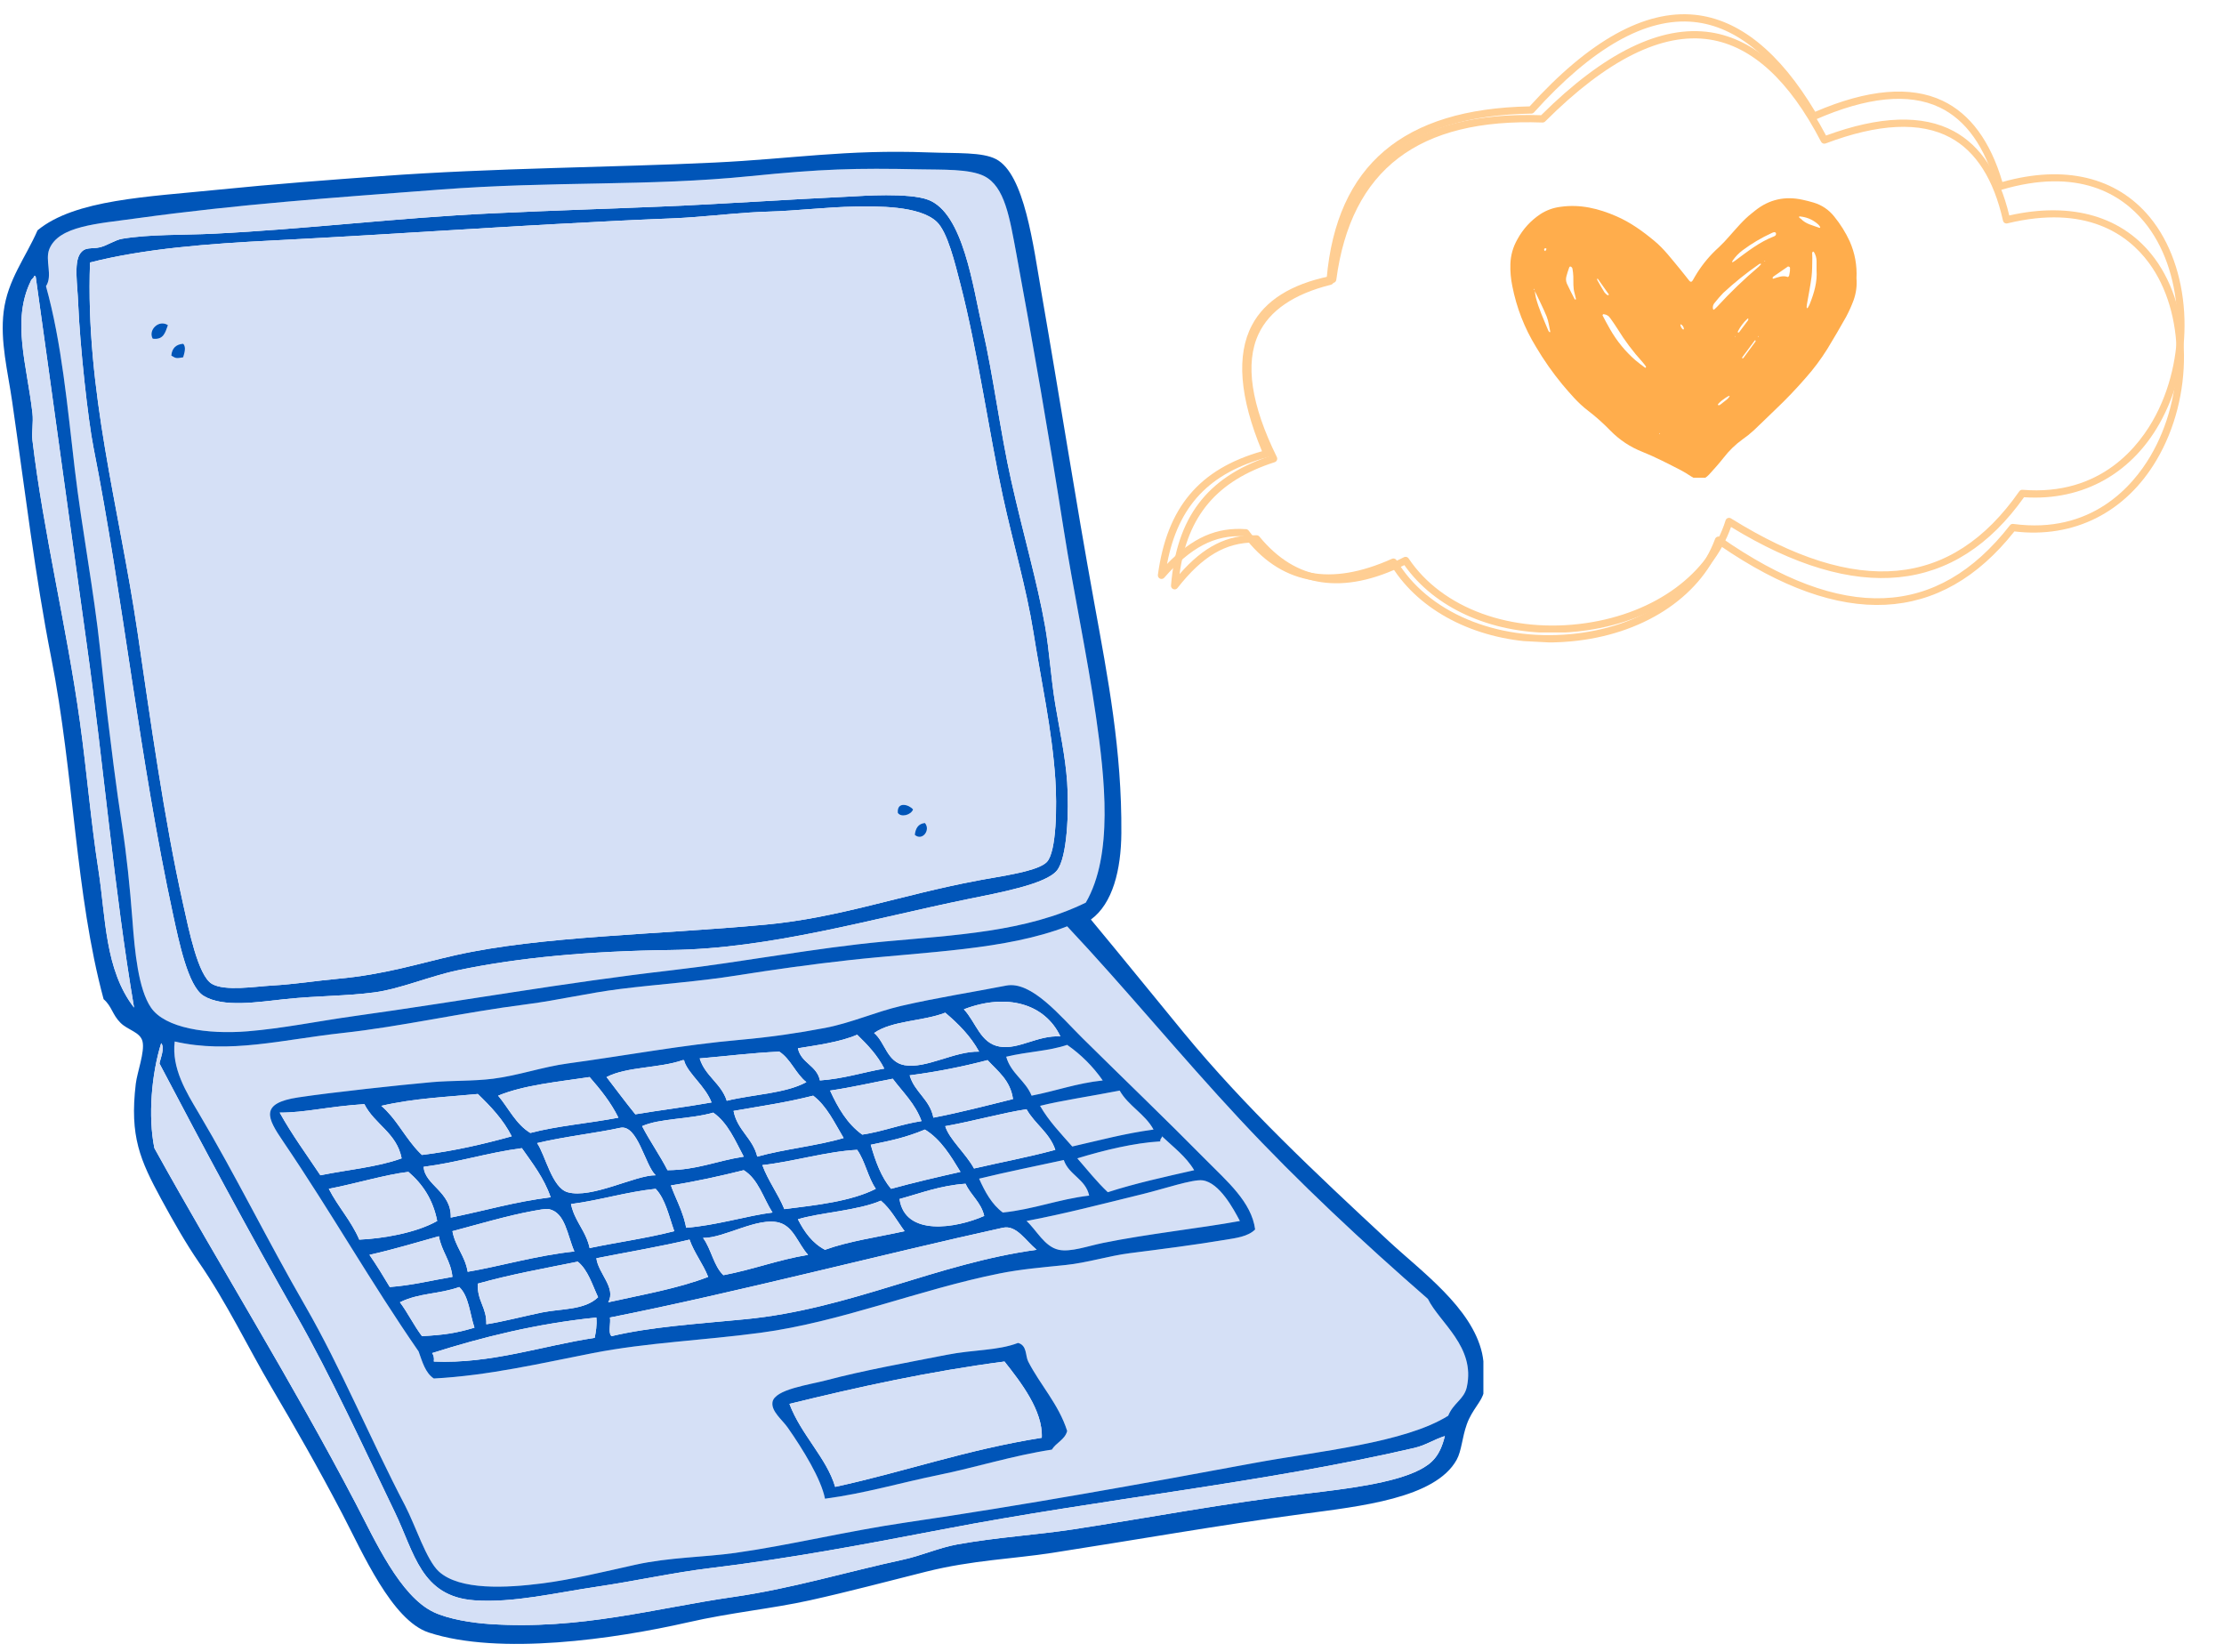 <svg xmlns="http://www.w3.org/2000/svg" xmlns:xlink="http://www.w3.org/1999/xlink" width="338" zoomAndPan="magnify" viewBox="0 0 253.5 188.25" height="251" preserveAspectRatio="xMidYMid meet" version="1.2"><defs><clipPath id="dbd9c213b2"><path d="M 0.309 17.301 L 169.082 17.301 L 169.082 187.379 L 0.309 187.379 Z M 0.309 17.301 "/></clipPath><clipPath id="b5c135312d"><path d="M 133.457 1.121 L 250 1.121 L 250 72.09 L 133.457 72.09 Z M 133.457 1.121 "/></clipPath><clipPath id="47245d7fc7"><path d="M 131 3 L 249 3 L 249 74 L 131 74 Z M 131 3 "/></clipPath><clipPath id="5c017e0a2f"><path d="M 135.402 0 L 252.523 6.148 L 248.805 77.016 L 131.684 70.871 Z M 135.402 0 "/></clipPath><clipPath id="845caff8ae"><path d="M 135.402 0 L 252.523 6.148 L 248.805 77.016 L 131.684 70.871 Z M 135.402 0 "/></clipPath><clipPath id="8db1d12aa8"><path d="M 172.105 22.332 L 211.695 22.332 L 211.695 54.453 L 172.105 54.453 Z M 172.105 22.332 "/></clipPath></defs><g id="58c43df25f"><path style=" stroke:none;fill-rule:nonzero;fill:#d5e0f6;fill-opacity:1;" d="M 89.789 162.723 C 91.508 165.176 93.605 168.586 94.035 170.828 C 98.59 170.223 102.625 169.012 106.969 168.125 C 111.223 167.258 115.445 165.91 119.902 165.23 C 120.379 164.422 121.371 164.125 121.641 163.109 C 120.684 160.074 118.562 157.852 117.199 155.191 C 116.855 154.52 117.09 153.355 116.043 153.07 C 113.711 153.965 110.988 153.82 107.934 154.422 C 103.48 155.297 98.363 156.215 94.23 157.316 C 92.258 157.844 88.281 158.348 88.055 159.824 C 87.891 160.875 89.168 161.828 89.789 162.723 Z M 162.754 148.051 C 164.09 150.77 168.199 153.508 167.195 158.09 C 166.879 159.52 165.668 159.891 165.07 161.371 C 160.07 164.492 150.27 165.398 142.875 166.773 C 130.258 169.121 116.617 171.586 103.305 173.531 C 96.543 174.52 89.93 176.148 83.805 177.004 C 80.25 177.504 76.301 177.496 72.418 178.355 C 68.797 179.16 65.176 180.047 61.801 180.48 C 57.715 181.004 52.406 181.293 50.027 179.129 C 48.594 177.828 47.344 173.855 46.164 171.602 C 42.215 164.043 38.844 155.871 34.777 148.824 C 30.445 141.32 26.93 134.094 22.617 126.82 C 21.25 124.516 19.539 121.773 19.914 118.711 C 26.133 120.16 32.273 118.48 39.023 117.746 C 45.773 117.012 52.488 115.438 60.066 114.465 C 63.57 114.016 67.082 113.18 70.68 112.727 C 75.117 112.172 79.48 111.902 84 111.184 C 88.16 110.52 92.508 109.914 96.738 109.445 C 105.543 108.473 114.652 108.297 121.641 105.586 C 128.23 112.594 134.551 120.324 141.328 127.59 C 148.082 134.832 155.367 141.613 162.754 148.051 Z M 143.066 140.137 C 142.66 137.02 139.871 134.652 137.469 132.223 C 132.805 127.5 128.262 123.152 123.375 118.324 C 120.914 115.891 117.59 111.773 114.691 112.34 C 111.012 113.062 106.805 113.711 102.723 114.656 C 99.781 115.34 97.059 116.59 94.035 117.168 C 90.922 117.762 87.777 118.219 84.387 118.52 C 77.875 119.09 71.297 120.324 64.699 121.219 C 61.848 121.605 59.023 122.605 56.203 122.957 C 53.883 123.246 51.527 123.145 49.254 123.344 C 45.715 123.656 37.727 124.523 34.004 125.082 C 29.562 125.75 30.453 127.43 32.27 130.098 C 37.793 138.238 42.277 146.188 47.711 154.035 C 48.137 155.215 48.477 156.488 49.449 157.125 C 55.727 156.789 61.613 155.395 67.594 154.227 C 73.77 153.023 80.113 152.793 86.703 151.91 C 95.84 150.688 104.766 146.992 113.918 145.156 C 116.434 144.652 118.879 144.457 121.449 144.191 C 123.934 143.934 126.383 143.145 128.781 142.84 C 132.465 142.371 136.199 141.898 139.785 141.297 C 140.809 141.121 142.258 140.961 143.066 140.137 "/><path style=" stroke:none;fill-rule:nonzero;fill:#d5e0f6;fill-opacity:1;" d="M 141.328 139.172 C 136.867 139.992 130.797 140.637 125.695 141.68 C 123.965 142.035 122.027 142.746 120.676 142.453 C 119.047 142.102 118.137 140.188 117.008 139.172 C 121.379 138.344 125.574 137.25 130.324 136.082 C 132.672 135.508 135.957 134.387 137.082 134.539 C 139.004 134.801 140.609 137.812 141.328 139.172 "/><path style=" stroke:none;fill-rule:nonzero;fill:#d5e0f6;fill-opacity:1;" d="M 132.449 129.52 C 133.73 130.746 135.18 131.809 136.117 133.383 C 132.762 134.145 129.383 134.883 126.273 135.891 C 125.012 134.707 123.938 133.336 122.797 132.031 C 125.926 131.078 129.297 130.27 132.258 130.098 C 132.203 129.789 132.438 129.77 132.449 129.52 "/><path style=" stroke:none;fill-rule:nonzero;fill:#d5e0f6;fill-opacity:1;" d="M 127.625 124.309 C 128.629 126.07 130.508 126.957 131.484 128.75 C 128.195 129.191 125.266 129.992 122.219 130.68 C 120.926 129.207 119.559 127.805 118.551 126.047 C 120.992 125.438 124.289 124.961 127.625 124.309 "/><path style=" stroke:none;fill-rule:nonzero;fill:#d5e0f6;fill-opacity:1;" d="M 121.641 119.098 C 123.234 120.207 124.582 121.559 125.695 123.152 C 122.727 123.465 120.336 124.355 117.586 124.887 C 116.879 123.152 115.227 122.359 114.691 120.449 C 117.234 119.84 119.504 119.82 121.641 119.098 "/><path style=" stroke:none;fill-rule:nonzero;fill:#d5e0f6;fill-opacity:1;" d="M 121.254 132.223 C 121.844 133.949 123.734 134.375 124.148 136.277 C 120.641 136.691 117.863 137.84 114.305 138.207 C 113.047 137.277 112.277 135.859 111.602 134.348 C 114.758 133.574 118.035 132.926 121.254 132.223 "/><path style=" stroke:none;fill-rule:nonzero;fill:#0055b8;fill-opacity:1;" d="M 20.879 103.074 C 21.504 105.859 22.562 111.223 24.16 112.148 C 25.652 113.012 29.125 112.441 30.918 112.34 C 33.602 112.191 36.262 111.762 38.445 111.57 C 43.883 111.082 47.824 109.793 51.957 108.867 C 61.711 106.684 74.875 106.547 87.281 105.391 C 95.68 104.609 102.59 102.035 111.41 100.375 C 111.578 100.34 111.754 100.309 111.934 100.277 C 112.07 100.254 112.207 100.23 112.348 100.203 C 112.438 100.188 112.531 100.172 112.629 100.156 C 112.816 100.121 113.008 100.09 113.203 100.055 C 114.25 99.871 115.355 99.676 116.344 99.445 C 116.41 99.43 116.48 99.414 116.551 99.398 C 116.617 99.383 116.684 99.363 116.75 99.348 C 116.793 99.336 116.84 99.324 116.883 99.312 C 116.949 99.297 117.012 99.277 117.078 99.262 C 117.312 99.199 117.539 99.133 117.75 99.062 C 117.789 99.051 117.824 99.035 117.863 99.023 C 117.902 99.012 117.938 99 117.973 98.984 C 118.031 98.965 118.082 98.945 118.137 98.926 C 118.188 98.906 118.242 98.887 118.289 98.867 C 118.34 98.844 118.391 98.824 118.438 98.805 C 118.582 98.742 118.715 98.676 118.836 98.609 C 118.863 98.594 118.891 98.578 118.914 98.562 C 119.078 98.465 119.219 98.359 119.324 98.25 C 120.438 97.094 120.488 91.754 120.289 88.793 C 119.91 83.137 118.656 77.527 117.781 71.996 C 117 67.086 115.488 61.988 114.305 56.555 C 112.754 49.43 111.41 39.863 109.48 32.426 C 108.859 30.031 108.012 26.457 106.777 25.285 C 104.805 23.418 99.918 23.512 97.512 23.547 C 94.199 23.598 90.957 24.023 87.473 24.125 C 84.836 24.203 82.102 24.516 79.297 24.73 C 78.945 24.754 78.594 24.781 78.242 24.805 C 78.125 24.812 78.008 24.82 77.891 24.824 C 77.652 24.84 77.418 24.852 77.18 24.867 C 76.945 24.879 76.707 24.891 76.473 24.898 C 75.773 24.926 75.074 24.957 74.375 24.984 C 74.141 24.996 73.906 25.004 73.672 25.016 C 73.207 25.039 72.738 25.059 72.266 25.078 C 71.562 25.113 70.855 25.145 70.148 25.18 C 67.785 25.297 65.41 25.422 63.023 25.555 C 62.066 25.605 61.109 25.66 60.152 25.715 C 59.914 25.73 59.676 25.742 59.438 25.758 C 58.957 25.785 58.48 25.812 58 25.844 C 57.52 25.871 57.043 25.898 56.562 25.926 C 54.168 26.07 51.773 26.215 49.387 26.359 C 47.477 26.473 45.574 26.59 43.684 26.703 C 43.207 26.73 42.734 26.758 42.262 26.789 C 38.488 27.012 34.758 27.223 31.109 27.41 C 23.777 27.781 16.527 28.324 10.262 29.918 C 9.723 44.629 13.559 57.727 15.668 71.996 C 17.137 81.961 18.715 93.418 20.879 103.074 Z M 111.988 37.445 C 113.211 42.758 114.027 49.293 115.27 54.816 C 116.672 61.055 118.238 66.336 119.129 71.418 C 119.613 74.16 119.777 77.207 120.289 80.297 C 120.762 83.156 121.438 86.184 121.641 89.176 C 121.859 92.461 121.66 97.746 120.48 99.215 C 119.219 100.793 113.867 101.758 110.254 102.496 C 99.512 104.695 87.75 108.148 76.473 108.285 C 67.242 108.402 59.129 109.137 52.148 110.602 C 48.973 111.273 45.617 112.723 42.691 113.113 C 39.445 113.547 36.395 113.477 32.461 113.887 C 29.449 114.199 25.445 114.891 23.195 113.5 C 21.426 112.402 20.391 107.312 19.723 104.234 C 15.922 86.711 14.031 68.027 10.648 50.957 C 10.039 47.883 9.102 39.414 8.91 34.551 C 8.832 32.48 8.418 30.027 9.105 28.953 C 9.676 28.059 10.465 28.422 11.422 28.18 C 12.223 27.977 13.129 27.348 13.93 27.215 C 17.117 26.68 20.855 26.809 24.355 26.637 C 34.785 26.125 45.316 24.824 56.012 24.32 C 63.457 23.969 69.023 23.812 75.312 23.547 C 82.746 23.234 89.098 22.77 97.125 22.391 C 98.102 22.344 103.605 21.93 105.812 22.777 C 109.805 24.305 110.895 32.676 111.988 37.445 "/><path style=" stroke:none;fill-rule:nonzero;fill:#d5e0f6;fill-opacity:1;" d="M 20.879 40.727 C 21.004 40.285 21.262 39.562 20.879 39.184 C 20.047 39.25 19.598 39.699 19.527 40.535 C 20.086 40.887 20.133 40.848 20.879 40.727 Z M 17.406 38.605 C 18.672 38.773 18.844 37.855 19.141 37.059 C 18.078 36.379 16.859 37.645 17.406 38.605 Z M 106.777 25.285 C 108.012 26.457 108.859 30.031 109.48 32.426 C 111.41 39.863 112.754 49.43 114.305 56.555 C 115.488 61.988 117 67.086 117.781 72 C 118.656 77.527 119.91 83.137 120.289 88.793 C 120.488 91.754 120.438 97.094 119.324 98.25 C 119.219 98.359 119.082 98.465 118.914 98.562 C 118.891 98.578 118.863 98.594 118.836 98.609 C 118.715 98.676 118.582 98.738 118.441 98.805 C 118.391 98.824 118.344 98.844 118.289 98.867 C 118.242 98.887 118.188 98.906 118.137 98.926 C 118.082 98.945 118.031 98.965 117.977 98.984 C 117.938 98.996 117.902 99.012 117.863 99.023 C 117.824 99.035 117.789 99.051 117.75 99.062 C 117.539 99.133 117.312 99.199 117.078 99.262 C 117.012 99.277 116.949 99.297 116.883 99.312 C 116.84 99.324 116.793 99.336 116.75 99.348 C 116.684 99.363 116.617 99.379 116.551 99.398 C 116.48 99.414 116.414 99.43 116.344 99.445 C 115.355 99.676 114.25 99.871 113.203 100.055 C 113.008 100.09 112.816 100.121 112.629 100.156 C 112.531 100.172 112.438 100.188 112.348 100.203 C 112.207 100.227 112.07 100.254 111.934 100.277 C 111.754 100.309 111.578 100.34 111.41 100.375 C 102.59 102.035 95.68 104.609 87.281 105.391 C 74.875 106.547 61.711 106.684 51.957 108.867 C 47.824 109.793 43.883 111.082 38.445 111.57 C 36.262 111.762 33.602 112.191 30.918 112.34 C 29.125 112.441 25.652 113.012 24.16 112.148 C 22.562 111.223 21.504 105.859 20.879 103.074 C 18.715 93.418 17.137 81.961 15.668 72 C 13.559 57.727 9.723 44.629 10.262 29.918 C 16.527 28.324 23.777 27.777 31.109 27.406 C 34.758 27.223 38.488 27.012 42.262 26.789 C 42.734 26.758 43.207 26.73 43.684 26.703 C 45.574 26.59 47.477 26.473 49.387 26.359 C 51.773 26.215 54.168 26.066 56.562 25.926 C 57.043 25.898 57.52 25.871 58 25.844 C 58.48 25.812 58.957 25.785 59.438 25.758 C 59.676 25.746 59.914 25.73 60.152 25.719 C 61.109 25.66 62.066 25.605 63.023 25.555 C 65.41 25.422 67.785 25.297 70.148 25.18 C 70.855 25.145 71.562 25.113 72.266 25.078 C 72.738 25.059 73.207 25.035 73.672 25.016 C 73.906 25.004 74.141 24.996 74.375 24.984 C 75.074 24.957 75.773 24.926 76.473 24.898 C 76.707 24.891 76.945 24.879 77.18 24.867 C 77.418 24.855 77.652 24.84 77.891 24.828 C 78.008 24.82 78.125 24.812 78.242 24.805 C 78.594 24.781 78.945 24.754 79.297 24.73 C 82.102 24.516 84.836 24.203 87.473 24.125 C 90.957 24.027 94.199 23.598 97.512 23.547 C 99.918 23.512 104.805 23.418 106.777 25.285 Z M 102.336 92.652 C 102.691 93.195 103.836 92.91 104.074 92.266 C 103.629 91.707 102.219 91.305 102.336 92.652 Z M 104.266 95.16 C 105.125 95.91 106.109 94.598 105.426 93.809 C 104.66 93.883 104.359 94.418 104.266 95.16 "/><path style=" stroke:none;fill-rule:nonzero;fill:#0055b8;fill-opacity:1;" d="M 116.043 153.07 C 117.09 153.355 116.855 154.52 117.199 155.191 C 118.562 157.852 120.684 160.074 121.641 163.109 C 121.371 164.125 120.379 164.422 119.902 165.23 C 115.445 165.91 111.223 167.258 106.969 168.125 C 102.625 169.012 98.59 170.223 94.035 170.828 C 93.605 168.586 91.508 165.176 89.789 162.723 C 89.168 161.828 87.891 160.875 88.051 159.824 C 88.281 158.352 92.258 157.844 94.23 157.316 C 98.363 156.215 103.48 155.297 107.934 154.422 C 110.988 153.82 113.711 153.965 116.043 153.07 Z M 118.746 163.879 C 118.891 160.789 116.34 157.531 114.496 155.191 C 105.848 156.324 97.84 158.094 89.984 160.02 C 91.316 163.555 94.227 166.18 95.195 169.477 C 103.176 167.746 110.066 165.258 118.746 163.879 "/><path style=" stroke:none;fill-rule:nonzero;fill:#0055b8;fill-opacity:1;" d="M 36.516 133.961 C 39.617 133.328 43.051 133.031 45.781 132.031 C 45.219 129.117 42.695 128.168 41.531 125.852 C 37.379 126.117 34.766 126.832 31.883 126.82 C 33.281 129.344 34.949 131.602 36.516 133.961 Z M 80.137 141.102 C 81.074 142.355 81.332 144.285 82.457 145.348 C 85.812 144.715 88.68 143.594 92.105 143.031 C 90.965 141.77 90.465 139.824 88.824 139.363 C 86.375 138.676 82.543 141.141 80.137 141.102 Z M 107.742 128.363 C 108.191 129.855 110.117 131.508 111.023 133.188 C 114.434 132.395 117 131.949 120.289 131.062 C 119.625 129.09 117.953 128.125 117.008 126.434 C 114.113 126.883 111.023 127.777 107.742 128.363 Z M 102.531 136.664 C 103.152 140.957 108.961 140.02 112.184 138.594 C 111.824 137.023 110.656 136.254 110.059 134.926 C 107.172 135.125 104.957 136.004 102.531 136.664 Z M 103.688 122.57 C 104.254 124.516 105.984 125.293 106.391 127.395 C 109.516 126.789 112.473 126.016 115.465 125.273 C 115.164 123.125 113.734 122.113 112.57 120.836 C 109.766 121.574 106.82 122.164 103.688 122.57 Z M 99.637 117.746 C 100.914 118.824 101.086 121.059 103.109 121.414 C 105.582 121.844 108.797 119.797 111.602 119.867 C 110.621 118.082 109.238 116.699 107.742 115.43 C 105.25 116.41 101.676 116.312 99.637 117.746 Z M 90.949 119.484 C 91.305 121.188 93.117 121.434 93.457 123.152 C 96.164 122.961 98.328 122.23 100.793 121.801 C 100.012 120.266 98.879 119.082 97.703 117.938 C 95.789 118.789 92.82 119.18 90.949 119.484 Z M 90.949 138.98 C 91.688 140.43 92.602 141.703 94.035 142.453 C 96.777 141.461 100.055 141.008 103.109 140.332 C 102.23 139.152 101.531 137.793 100.406 136.855 C 97.781 137.996 93.328 138.227 90.949 138.98 Z M 88.051 138.207 C 86.996 136.559 86.445 134.41 84.773 133.383 C 82.098 134.051 79.359 134.66 76.473 135.117 C 76.598 135.469 76.734 135.812 76.879 136.148 C 76.918 136.242 76.961 136.34 77 136.434 C 77.02 136.484 77.039 136.531 77.062 136.578 C 77.145 136.77 77.227 136.961 77.309 137.152 C 77.41 137.395 77.508 137.637 77.605 137.879 C 77.625 137.93 77.645 137.98 77.66 138.031 C 77.738 138.227 77.809 138.43 77.875 138.637 C 77.91 138.738 77.941 138.844 77.973 138.949 C 77.988 139.004 78.004 139.055 78.016 139.109 C 78.062 139.27 78.102 139.434 78.141 139.602 C 78.164 139.715 78.188 139.828 78.211 139.941 C 81.715 139.664 85.238 138.551 88.051 138.207 Z M 83.613 126.625 C 84.035 128.84 85.801 129.715 86.316 131.836 C 89.426 130.961 93.082 130.625 96.16 129.715 C 95.125 127.984 94.258 126.082 92.688 124.887 C 89.52 125.691 87.031 126.023 83.613 126.625 Z M 82.84 125.469 C 85.84 124.73 89.496 124.656 91.914 123.344 C 90.688 122.383 90.152 120.727 88.824 119.867 C 85.531 120.027 83.25 120.34 79.754 120.641 C 80.371 122.66 82.199 123.469 82.84 125.469 Z M 68.172 147.859 C 67.496 146.41 67.023 144.758 65.855 143.805 C 61.652 144.656 58.27 145.25 54.465 146.312 C 54.363 148.285 55.492 149.02 55.43 150.945 C 57.496 150.617 59.488 150.07 61.801 149.594 C 63.938 149.156 66.652 149.352 68.172 147.859 Z M 65.984 139.465 C 66.145 139.75 66.309 140.035 66.461 140.324 C 66.488 140.375 66.516 140.422 66.539 140.473 C 66.59 140.57 66.641 140.668 66.688 140.77 C 66.711 140.82 66.734 140.871 66.758 140.922 C 66.84 141.102 66.918 141.285 66.984 141.477 C 67.004 141.531 67.023 141.586 67.043 141.645 C 67.059 141.699 67.078 141.754 67.094 141.812 C 67.113 141.871 67.129 141.93 67.145 141.988 C 67.156 142.047 67.172 142.105 67.188 142.168 C 67.191 142.199 67.199 142.23 67.207 142.258 C 70.273 141.609 73.566 141.172 76.859 140.332 C 76.242 138.629 75.863 136.691 74.734 135.504 C 71.305 135.871 68.441 136.801 65.082 137.242 C 65.141 137.52 65.215 137.777 65.305 138.023 C 65.324 138.078 65.344 138.133 65.363 138.188 C 65.375 138.215 65.387 138.242 65.398 138.266 C 65.418 138.32 65.438 138.371 65.461 138.426 C 65.484 138.477 65.508 138.527 65.531 138.578 C 65.578 138.684 65.625 138.781 65.676 138.883 C 65.711 138.957 65.75 139.031 65.789 139.102 C 65.812 139.152 65.84 139.199 65.867 139.25 C 65.906 139.32 65.945 139.395 65.984 139.465 Z M 61.223 130.293 C 62.172 131.691 62.918 135.383 64.699 135.891 C 67.441 136.672 72.461 133.918 74.734 133.961 C 73.52 132.836 72.68 128.109 70.68 128.555 C 68.168 129.117 64.203 129.57 61.223 130.293 Z M 56.781 124.887 C 57.984 126.324 58.805 128.141 60.449 129.137 C 63.559 128.32 67.195 128.031 70.488 127.395 C 69.617 125.629 68.434 124.176 67.207 122.766 C 63.574 123.316 59.746 123.668 56.781 124.887 Z M 54.082 151.332 C 53.547 149.746 53.445 147.719 52.344 146.699 C 50.055 147.527 47.766 147.355 45.586 148.438 C 46.496 149.652 47.18 151.09 48.098 152.297 C 50.621 152.16 51.969 151.961 54.082 151.332 Z M 51.57 140.332 C 51.898 142.125 53.012 143.137 53.309 144.961 C 56.84 144.371 61.172 143.098 65.469 142.645 C 64.648 140.75 64.449 138.234 62.574 137.82 C 62.223 137.742 61.199 137.949 60.836 138.012 C 57.965 138.52 53.988 139.695 51.57 140.332 Z M 49.832 139.172 C 49.352 136.691 48.145 134.941 46.551 133.574 C 43.957 133.875 40.453 134.938 37.48 135.504 C 38.523 137.551 40.027 139.133 40.953 141.297 C 43.574 141.184 47.395 140.547 49.832 139.172 Z M 48.289 132.996 C 48.402 135.086 51.484 135.84 51.379 138.785 C 55.484 137.949 58.641 136.984 62.766 136.469 C 62.012 134.266 60.703 132.613 59.484 130.871 C 55.559 131.387 52.227 132.492 48.289 132.996 Z M 117.008 139.172 C 118.137 140.188 119.047 142.102 120.676 142.453 C 122.027 142.746 123.965 142.035 125.695 141.68 C 130.797 140.637 136.867 139.992 141.328 139.172 C 140.609 137.812 139.004 134.801 137.082 134.539 C 135.957 134.387 132.672 135.508 130.328 136.082 C 125.574 137.25 121.379 138.344 117.008 139.172 Z M 114.691 120.449 C 115.227 122.359 116.879 123.152 117.586 124.887 C 120.336 124.355 122.727 123.465 125.695 123.152 C 124.582 121.559 123.23 120.207 121.641 119.098 C 119.504 119.82 117.234 119.84 114.691 120.449 Z M 114.691 112.34 C 117.59 111.773 120.914 115.891 123.379 118.324 C 128.262 123.152 132.805 127.5 137.469 132.223 C 139.871 134.652 142.66 137.02 143.066 140.137 C 142.258 140.961 140.812 141.121 139.785 141.297 C 136.199 141.898 132.465 142.371 128.781 142.84 C 126.383 143.145 123.934 143.934 121.449 144.191 C 118.879 144.457 116.434 144.652 113.918 145.156 C 104.766 146.992 95.84 150.688 86.703 151.91 C 80.117 152.793 73.77 153.023 67.594 154.227 C 61.613 155.395 55.727 156.789 49.449 157.125 C 48.477 156.488 48.137 155.215 47.711 154.035 C 42.277 146.188 37.793 138.238 32.27 130.098 C 30.453 127.43 29.562 125.75 34.004 125.082 C 37.727 124.52 45.715 123.656 49.254 123.344 C 51.527 123.145 53.883 123.246 56.203 122.957 C 59.023 122.605 61.852 121.605 64.699 121.219 C 71.297 120.324 77.875 119.09 84.387 118.52 C 87.777 118.219 90.922 117.762 94.035 117.168 C 97.059 116.59 99.781 115.34 102.723 114.656 C 106.805 113.711 111.012 113.062 114.691 112.34 Z M 114.305 138.207 C 117.863 137.84 120.641 136.691 124.148 136.277 C 123.734 134.375 121.844 133.949 121.254 132.223 C 118.035 132.926 114.758 133.574 111.602 134.348 C 112.277 135.859 113.047 137.277 114.305 138.207 Z M 113.918 119.289 C 116.098 119.68 118.262 117.98 120.867 118.133 C 119.113 114.434 114.809 113.148 109.867 115.043 C 111.262 116.539 111.73 118.898 113.918 119.289 Z M 136.117 133.383 C 135.18 131.809 133.734 130.746 132.449 129.52 C 132.438 129.77 132.203 129.789 132.258 130.098 C 129.297 130.27 125.926 131.078 122.797 132.031 C 123.938 133.336 125.012 134.707 126.273 135.891 C 129.383 134.883 132.762 134.145 136.117 133.383 Z M 131.484 128.75 C 130.508 126.957 128.629 126.07 127.625 124.309 C 124.289 124.961 120.992 125.438 118.551 126.047 C 119.559 127.805 120.926 129.207 122.219 130.68 C 125.266 129.992 128.195 129.191 131.484 128.75 Z M 84.965 150.367 C 96.91 149.211 106.766 144.008 118.164 142.453 C 116.875 141.406 115.875 139.602 114.305 139.941 C 100.938 142.879 83.625 147.387 69.523 150.176 C 69.637 150.777 69.328 151.797 69.629 152.211 C 69.645 152.23 69.664 152.254 69.684 152.27 C 69.695 152.281 69.703 152.289 69.715 152.297 C 74.199 151.234 79.27 150.918 84.965 150.367 Z M 109.48 133.574 C 108.355 131.738 107.258 129.875 105.426 128.75 C 103.266 129.652 101.676 129.98 99.25 130.484 C 99.793 132.387 100.449 134.176 101.566 135.504 C 104.141 134.797 106.801 134.176 109.48 133.574 Z M 105.039 127.785 C 104.32 125.801 102.918 124.5 101.758 122.957 C 99.379 123.406 97.086 123.945 94.617 124.309 C 95.523 126.297 96.594 128.121 98.285 129.328 C 100.684 128.961 102.645 128.156 105.039 127.785 Z M 99.828 135.504 C 98.934 134.215 98.613 132.344 97.703 131.062 C 94.191 131.246 90.426 132.41 86.895 132.801 C 87.57 134.637 88.676 136.039 89.402 137.82 C 93.18 137.348 97.008 136.93 99.828 135.504 Z M 84.773 131.836 C 83.789 129.988 82.965 127.984 81.297 126.82 C 78.66 127.59 75.207 127.453 73.191 128.363 C 74.09 130.102 75.191 131.637 76.086 133.383 C 79.488 133.355 81.523 132.352 84.773 131.836 Z M 81.105 125.66 C 80.414 123.836 78.508 122.43 78.016 121.027 C 78.004 120.91 77.988 120.801 77.824 120.836 C 75.211 121.762 71.469 121.559 69.137 122.766 C 70.227 124.184 71.293 125.625 72.418 127.012 C 75.285 126.531 78.266 126.168 81.105 125.66 Z M 80.719 145.543 C 80.117 144.02 79.156 142.859 78.594 141.297 C 75.164 142.109 71.52 142.715 67.977 143.418 C 68.199 145.164 70.254 146.797 69.328 148.438 C 73.223 147.566 77.285 146.871 80.719 145.543 Z M 67.785 152.492 C 67.918 151.785 68.055 151.086 67.977 150.176 C 61.09 150.879 55.023 152.406 49.254 154.227 C 49.418 154.453 49.508 154.746 49.449 155.191 C 55.977 155.477 61.801 153.391 67.785 152.492 Z M 58.328 129.52 C 57.355 127.598 55.938 126.121 54.465 124.695 C 50.906 125.043 47.285 125.168 43.465 126.047 C 43.867 126.391 44.23 126.773 44.57 127.18 C 44.641 127.266 44.715 127.352 44.785 127.441 C 44.879 127.559 44.973 127.68 45.066 127.801 C 45.18 127.953 45.293 128.105 45.406 128.262 C 45.449 128.32 45.496 128.383 45.539 128.445 C 45.605 128.539 45.672 128.633 45.738 128.727 C 46.402 129.66 47.055 130.609 47.852 131.41 C 47.934 131.488 48.012 131.566 48.098 131.645 C 51.762 131.191 55.102 130.414 58.328 129.52 Z M 51.57 145.543 C 51.383 143.672 50.336 142.66 50.027 140.91 C 47.414 141.641 44.844 142.418 42.113 143.031 C 42.93 144.211 43.688 145.449 44.43 146.699 C 47 146.504 49.203 145.938 51.57 145.543 "/><path style=" stroke:none;fill-rule:nonzero;fill:#d5e0f6;fill-opacity:1;" d="M 118.914 98.562 C 119.082 98.465 119.219 98.359 119.324 98.25 C 119.219 98.359 119.082 98.465 118.914 98.562 "/><path style=" stroke:none;fill-rule:nonzero;fill:#d5e0f6;fill-opacity:1;" d="M 118.836 98.609 C 118.863 98.594 118.891 98.578 118.914 98.562 C 118.891 98.578 118.863 98.594 118.836 98.609 "/><path style=" stroke:none;fill-rule:nonzero;fill:#d5e0f6;fill-opacity:1;" d="M 120.289 131.062 C 117 131.949 114.434 132.395 111.023 133.188 C 110.117 131.508 108.191 129.855 107.742 128.363 C 111.023 127.777 114.113 126.883 117.008 126.434 C 117.953 128.125 119.625 129.09 120.289 131.062 "/><path style=" stroke:none;fill-rule:nonzero;fill:#d5e0f6;fill-opacity:1;" d="M 118.438 98.805 C 118.582 98.738 118.715 98.676 118.836 98.609 C 118.715 98.676 118.582 98.738 118.438 98.805 "/><path style=" stroke:none;fill-rule:nonzero;fill:#d5e0f6;fill-opacity:1;" d="M 118.289 98.867 C 118.34 98.844 118.391 98.824 118.438 98.805 C 118.391 98.824 118.34 98.844 118.289 98.867 "/><path style=" stroke:none;fill-rule:nonzero;fill:#d5e0f6;fill-opacity:1;" d="M 118.137 98.926 C 118.188 98.906 118.242 98.887 118.289 98.867 C 118.242 98.887 118.188 98.906 118.137 98.926 "/><path style=" stroke:none;fill-rule:nonzero;fill:#d5e0f6;fill-opacity:1;" d="M 117.977 98.984 C 118.031 98.965 118.082 98.945 118.137 98.926 C 118.082 98.945 118.031 98.965 117.977 98.984 "/><path style=" stroke:none;fill-rule:nonzero;fill:#d5e0f6;fill-opacity:1;" d="M 117.863 99.023 C 117.902 99.012 117.938 98.996 117.973 98.984 C 117.938 99 117.902 99.012 117.863 99.023 "/><path style=" stroke:none;fill-rule:nonzero;fill:#d5e0f6;fill-opacity:1;" d="M 117.75 99.062 C 117.789 99.047 117.824 99.035 117.863 99.023 C 117.824 99.035 117.789 99.051 117.75 99.062 "/><path style=" stroke:none;fill-rule:nonzero;fill:#d5e0f6;fill-opacity:1;" d="M 114.305 139.945 C 115.875 139.602 116.871 141.406 118.164 142.453 C 106.766 144.008 96.91 149.211 84.965 150.367 C 79.27 150.918 74.195 151.234 69.715 152.297 C 69.703 152.289 69.695 152.281 69.684 152.27 C 69.664 152.254 69.645 152.23 69.629 152.211 C 69.328 151.797 69.633 150.777 69.523 150.176 C 83.625 147.387 100.938 142.879 114.305 139.945 "/><path style=" stroke:none;fill-rule:nonzero;fill:#d5e0f6;fill-opacity:1;" d="M 114.496 155.191 C 116.34 157.531 118.891 160.789 118.746 163.879 C 110.066 165.258 103.176 167.746 95.195 169.477 C 94.227 166.18 91.316 163.555 89.984 160.02 C 97.84 158.094 105.848 156.324 114.496 155.191 "/><path style=" stroke:none;fill-rule:nonzero;fill:#d5e0f6;fill-opacity:1;" d="M 112.566 120.836 C 113.734 122.113 115.164 123.125 115.465 125.273 C 112.473 126.016 109.516 126.789 106.391 127.395 C 105.984 125.293 104.254 124.516 103.688 122.57 C 106.82 122.164 109.77 121.574 112.566 120.836 "/><path style=" stroke:none;fill-rule:nonzero;fill:#d5e0f6;fill-opacity:1;" d="M 109.867 115.043 C 114.809 113.148 119.113 114.434 120.867 118.133 C 118.262 117.98 116.098 119.68 113.918 119.289 C 111.73 118.898 111.262 116.539 109.867 115.043 "/><path style=" stroke:none;fill-rule:nonzero;fill:#d5e0f6;fill-opacity:1;" d="M 8.91 34.551 C 9.102 39.414 10.039 47.883 10.648 50.957 C 14.031 68.027 15.922 86.711 19.723 104.234 C 20.391 107.312 21.426 112.402 23.195 113.5 C 25.445 114.891 29.449 114.199 32.461 113.887 C 36.395 113.477 39.445 113.547 42.691 113.113 C 45.617 112.723 48.973 111.273 52.148 110.605 C 59.129 109.137 67.242 108.402 76.473 108.285 C 87.746 108.148 99.512 104.695 110.254 102.496 C 113.867 101.758 119.219 100.793 120.48 99.215 C 121.656 97.746 121.859 92.461 121.641 89.176 C 121.438 86.184 120.762 83.156 120.289 80.297 C 119.777 77.207 119.613 74.16 119.129 71.418 C 118.238 66.336 116.672 61.055 115.27 54.816 C 114.027 49.293 113.211 42.758 111.988 37.445 C 110.895 32.68 109.805 24.305 105.812 22.777 C 103.605 21.93 98.102 22.344 97.125 22.391 C 89.098 22.77 82.746 23.234 75.312 23.547 C 69.023 23.812 63.457 23.969 56.012 24.32 C 45.316 24.824 34.785 26.125 24.355 26.637 C 20.855 26.809 17.117 26.684 13.93 27.215 C 13.129 27.352 12.223 27.977 11.422 28.18 C 10.465 28.422 9.676 28.059 9.105 28.953 C 8.418 30.027 8.832 32.48 8.91 34.551 Z M 112.184 20.074 C 114.543 21.262 115.086 24.824 115.852 28.953 C 117.688 38.875 119.598 49.867 121.254 60.418 C 122.352 67.398 123.91 74.625 124.922 81.648 C 125.941 88.754 126.91 97.465 123.762 102.883 C 116.961 106.219 108.844 106.582 100.793 107.32 C 92.805 108.059 84.645 109.664 76.473 110.605 C 64.438 111.988 52.727 114.094 40.375 115.816 C 36.352 116.375 32.195 117.23 28.215 117.551 C 23.602 117.926 18.809 117.188 17.211 114.852 C 15.77 112.738 15.363 108.508 15.09 104.812 C 14.809 101.082 14.422 97.383 13.93 94.195 C 13.59 92.004 13.262 89.648 12.953 87.258 C 12.727 85.52 12.512 83.766 12.305 82.043 C 12.27 81.719 12.23 81.398 12.191 81.078 C 12.145 80.652 12.094 80.227 12.047 79.805 C 12.035 79.699 12.023 79.594 12.012 79.492 C 11.984 79.281 11.961 79.074 11.938 78.863 C 11.902 78.555 11.871 78.242 11.836 77.938 C 11.812 77.734 11.789 77.531 11.766 77.328 C 11.746 77.125 11.723 76.926 11.703 76.727 C 11.602 75.828 11.508 74.957 11.422 74.121 C 10.688 67.188 9.352 60.457 8.523 53.469 C 7.672 46.234 7.031 39.043 5.242 32.621 C 6.047 31.391 5.094 29.684 5.629 28.375 C 6.703 25.746 11.078 25.508 15.477 24.898 C 27.309 23.266 37.715 22.555 50.027 21.617 C 63.27 20.609 73.812 21.258 85.543 20.074 C 93.672 19.254 97.465 19.145 104.848 19.301 C 107.359 19.355 110.504 19.23 112.184 20.074 "/><path style=" stroke:none;fill-rule:nonzero;fill:#d5e0f6;fill-opacity:1;" d="M 107.742 115.43 C 109.238 116.699 110.621 118.082 111.602 119.867 C 108.797 119.797 105.582 121.844 103.109 121.414 C 101.086 121.062 100.914 118.824 99.637 117.746 C 101.676 116.312 105.246 116.41 107.742 115.43 "/><path style=" stroke:none;fill-rule:nonzero;fill:#d5e0f6;fill-opacity:1;" d="M 110.059 134.926 C 110.656 136.258 111.824 137.023 112.184 138.594 C 108.961 140.02 103.152 140.957 102.531 136.664 C 104.957 136.004 107.172 135.125 110.059 134.926 "/><path style=" stroke:none;fill-rule:nonzero;fill:#d5e0f6;fill-opacity:1;" d="M 105.426 128.75 C 107.258 129.875 108.355 131.738 109.48 133.574 C 106.801 134.176 104.141 134.797 101.566 135.504 C 100.449 134.176 99.793 132.387 99.25 130.484 C 101.676 129.98 103.266 129.652 105.426 128.75 "/><path style=" stroke:none;fill-rule:nonzero;fill:#0055b8;fill-opacity:1;" d="M 105.426 93.809 C 106.109 94.602 105.125 95.91 104.27 95.16 C 104.359 94.418 104.66 93.883 105.426 93.809 "/><path style=" stroke:none;fill-rule:nonzero;fill:#d5e0f6;fill-opacity:1;" d="M 105.039 127.785 C 102.645 128.156 100.684 128.961 98.285 129.328 C 96.594 128.121 95.523 126.297 94.617 124.309 C 97.086 123.945 99.379 123.406 101.758 122.957 C 102.918 124.5 104.32 125.801 105.039 127.785 "/><path style=" stroke:none;fill-rule:nonzero;fill:#0055b8;fill-opacity:1;" d="M 104.074 92.266 C 103.836 92.91 102.691 93.199 102.336 92.652 C 102.219 91.305 103.629 91.707 104.074 92.266 "/><path style=" stroke:none;fill-rule:nonzero;fill:#d5e0f6;fill-opacity:1;" d="M 103.109 140.332 C 100.055 141.008 96.777 141.461 94.035 142.453 C 92.602 141.703 91.688 140.43 90.949 138.98 C 93.328 138.227 97.781 137.996 100.406 136.855 C 101.531 137.793 102.23 139.152 103.109 140.332 "/><path style=" stroke:none;fill-rule:nonzero;fill:#d5e0f6;fill-opacity:1;" d="M 97.703 117.938 C 98.879 119.082 100.012 120.266 100.793 121.801 C 98.328 122.23 96.164 122.961 93.457 123.152 C 93.117 121.434 91.305 121.184 90.949 119.484 C 92.82 119.18 95.789 118.789 97.703 117.938 "/><path style=" stroke:none;fill-rule:nonzero;fill:#d5e0f6;fill-opacity:1;" d="M 99.828 135.504 C 97.008 136.93 93.176 137.348 89.402 137.82 C 88.676 136.039 87.57 134.637 86.895 132.801 C 90.426 132.41 94.191 131.246 97.703 131.062 C 98.613 132.344 98.93 134.215 99.828 135.504 "/><path style=" stroke:none;fill-rule:nonzero;fill:#d5e0f6;fill-opacity:1;" d="M 92.688 124.887 C 94.258 126.082 95.121 127.984 96.16 129.715 C 93.082 130.625 89.426 130.961 86.316 131.836 C 85.801 129.715 84.035 128.84 83.613 126.625 C 87.027 126.023 89.52 125.691 92.688 124.887 "/><path style=" stroke:none;fill-rule:nonzero;fill:#d5e0f6;fill-opacity:1;" d="M 92.105 143.031 C 88.68 143.594 85.812 144.715 82.457 145.348 C 81.332 144.285 81.074 142.355 80.137 141.102 C 82.539 141.141 86.375 138.676 88.824 139.363 C 90.465 139.824 90.965 141.77 92.105 143.031 "/><path style=" stroke:none;fill-rule:nonzero;fill:#d5e0f6;fill-opacity:1;" d="M 88.824 119.867 C 90.152 120.73 90.688 122.383 91.914 123.344 C 89.496 124.656 85.84 124.73 82.84 125.469 C 82.199 123.469 80.371 122.66 79.754 120.641 C 83.25 120.34 85.531 120.027 88.824 119.867 "/><path style=" stroke:none;fill-rule:nonzero;fill:#d5e0f6;fill-opacity:1;" d="M 84.773 133.383 C 86.445 134.41 86.996 136.559 88.051 138.207 C 85.238 138.551 81.715 139.664 78.207 139.945 C 78.188 139.828 78.164 139.715 78.141 139.602 C 78.102 139.434 78.062 139.27 78.016 139.109 C 78.004 139.059 77.988 139.004 77.973 138.949 C 77.941 138.844 77.91 138.742 77.875 138.637 C 77.809 138.43 77.738 138.227 77.66 138.031 C 77.645 137.98 77.625 137.93 77.605 137.883 C 77.512 137.637 77.41 137.395 77.309 137.152 C 77.227 136.961 77.145 136.77 77.062 136.578 C 77.039 136.531 77.02 136.484 77 136.434 C 76.957 136.34 76.918 136.246 76.879 136.148 C 76.734 135.812 76.598 135.473 76.473 135.117 C 79.359 134.66 82.098 134.051 84.773 133.383 "/><path style=" stroke:none;fill-rule:nonzero;fill:#d5e0f6;fill-opacity:1;" d="M 81.297 126.82 C 82.965 127.984 83.789 129.988 84.773 131.836 C 81.523 132.352 79.488 133.355 76.086 133.383 C 75.191 131.637 74.09 130.102 73.191 128.363 C 75.207 127.453 78.66 127.59 81.297 126.82 "/><path style=" stroke:none;fill-rule:nonzero;fill:#d5e0f6;fill-opacity:1;" d="M 78.594 141.293 C 79.156 142.859 80.117 144.02 80.719 145.543 C 77.285 146.871 73.223 147.566 69.328 148.438 C 70.254 146.797 68.199 145.164 67.977 143.418 C 71.52 142.715 75.164 142.109 78.594 141.293 "/><path style=" stroke:none;fill-rule:nonzero;fill:#d5e0f6;fill-opacity:1;" d="M 78.141 139.602 C 78.164 139.715 78.188 139.828 78.207 139.945 C 78.188 139.828 78.164 139.715 78.141 139.602 "/><path style=" stroke:none;fill-rule:nonzero;fill:#d5e0f6;fill-opacity:1;" d="M 78.016 139.109 C 78.062 139.27 78.102 139.434 78.141 139.602 C 78.102 139.434 78.062 139.27 78.016 139.109 "/><path style=" stroke:none;fill-rule:nonzero;fill:#d5e0f6;fill-opacity:1;" d="M 77.875 138.637 C 77.91 138.738 77.941 138.844 77.973 138.949 C 77.941 138.844 77.91 138.738 77.875 138.637 "/><path style=" stroke:none;fill-rule:nonzero;fill:#d5e0f6;fill-opacity:1;" d="M 81.105 125.66 C 78.266 126.168 75.285 126.531 72.418 127.012 C 71.293 125.625 70.227 124.184 69.137 122.766 C 71.469 121.559 75.211 121.762 77.824 120.836 C 77.988 120.797 78.004 120.91 78.016 121.027 C 78.508 122.43 80.414 123.836 81.105 125.66 "/><path style=" stroke:none;fill-rule:nonzero;fill:#d5e0f6;fill-opacity:1;" d="M 77.66 138.031 C 77.738 138.227 77.809 138.43 77.875 138.637 C 77.809 138.43 77.734 138.227 77.66 138.031 "/><path style=" stroke:none;fill-rule:nonzero;fill:#d5e0f6;fill-opacity:1;" d="M 77.309 137.152 C 77.41 137.395 77.512 137.637 77.605 137.883 C 77.508 137.637 77.41 137.395 77.309 137.152 "/><path style=" stroke:none;fill-rule:nonzero;fill:#d5e0f6;fill-opacity:1;" d="M 77.062 136.578 C 77.145 136.77 77.227 136.961 77.309 137.152 C 77.227 136.961 77.145 136.77 77.062 136.578 "/><path style=" stroke:none;fill-rule:nonzero;fill:#d5e0f6;fill-opacity:1;" d="M 76.879 136.148 C 76.918 136.246 76.957 136.34 77 136.434 C 76.957 136.34 76.918 136.246 76.879 136.148 "/><path style=" stroke:none;fill-rule:nonzero;fill:#d5e0f6;fill-opacity:1;" d="M 74.734 135.504 C 75.863 136.691 76.242 138.629 76.855 140.332 C 73.566 141.172 70.273 141.609 67.207 142.258 C 67.199 142.23 67.191 142.199 67.188 142.168 C 67.172 142.105 67.156 142.047 67.141 141.988 C 67.129 141.93 67.109 141.871 67.094 141.812 C 67.078 141.758 67.059 141.699 67.043 141.645 C 67.023 141.586 67.004 141.531 66.984 141.477 C 66.918 141.285 66.84 141.102 66.758 140.922 C 66.734 140.871 66.711 140.82 66.688 140.77 C 66.641 140.668 66.59 140.57 66.539 140.473 C 66.516 140.422 66.488 140.375 66.461 140.324 C 66.309 140.035 66.145 139.75 65.984 139.465 C 65.945 139.395 65.906 139.32 65.867 139.25 C 65.84 139.199 65.812 139.152 65.789 139.102 C 65.75 139.031 65.711 138.957 65.676 138.883 C 65.625 138.781 65.578 138.684 65.531 138.578 C 65.508 138.527 65.484 138.477 65.461 138.426 C 65.441 138.371 65.418 138.32 65.395 138.266 C 65.387 138.242 65.375 138.215 65.363 138.188 C 65.344 138.133 65.324 138.078 65.305 138.023 C 65.215 137.777 65.141 137.52 65.082 137.242 C 68.441 136.801 71.305 135.871 74.734 135.504 "/><path style=" stroke:none;fill-rule:nonzero;fill:#d5e0f6;fill-opacity:1;" d="M 74.734 133.961 C 72.461 133.918 67.441 136.672 64.695 135.891 C 62.918 135.383 62.172 131.691 61.223 130.293 C 64.203 129.57 68.168 129.117 70.68 128.555 C 72.68 128.109 73.52 132.836 74.734 133.961 "/><path style=" stroke:none;fill-rule:nonzero;fill:#d5e0f6;fill-opacity:1;" d="M 69.629 152.211 C 69.645 152.23 69.664 152.254 69.684 152.27 C 69.664 152.254 69.645 152.23 69.629 152.211 "/><path style=" stroke:none;fill-rule:nonzero;fill:#d5e0f6;fill-opacity:1;" d="M 67.207 122.766 C 68.434 124.176 69.617 125.629 70.488 127.395 C 67.195 128.031 63.559 128.32 60.449 129.137 C 58.805 128.145 57.984 126.324 56.781 124.887 C 59.746 123.668 63.574 123.316 67.207 122.766 "/><path style=" stroke:none;fill-rule:nonzero;fill:#d5e0f6;fill-opacity:1;" d="M 67.977 150.176 C 68.055 151.086 67.918 151.785 67.785 152.492 C 61.801 153.391 55.977 155.477 49.449 155.191 C 49.508 154.746 49.418 154.453 49.254 154.227 C 55.023 152.406 61.09 150.879 67.977 150.176 "/><path style=" stroke:none;fill-rule:nonzero;fill:#d5e0f6;fill-opacity:1;" d="M 65.855 143.805 C 67.023 144.758 67.496 146.41 68.172 147.859 C 66.652 149.352 63.938 149.156 61.801 149.594 C 59.488 150.07 57.496 150.617 55.43 150.945 C 55.492 149.02 54.363 148.285 54.465 146.312 C 58.266 145.25 61.652 144.656 65.855 143.805 "/><path style=" stroke:none;fill-rule:nonzero;fill:#d5e0f6;fill-opacity:1;" d="M 67.141 141.988 C 67.156 142.047 67.172 142.105 67.188 142.168 C 67.172 142.105 67.156 142.047 67.141 141.988 "/><path style=" stroke:none;fill-rule:nonzero;fill:#d5e0f6;fill-opacity:1;" d="M 67.043 141.645 C 67.059 141.699 67.078 141.758 67.094 141.812 C 67.078 141.758 67.059 141.699 67.043 141.645 "/><path style=" stroke:none;fill-rule:nonzero;fill:#d5e0f6;fill-opacity:1;" d="M 66.984 141.477 C 67.004 141.531 67.023 141.586 67.043 141.645 C 67.023 141.586 67.004 141.531 66.984 141.477 "/><path style=" stroke:none;fill-rule:nonzero;fill:#d5e0f6;fill-opacity:1;" d="M 66.688 140.77 C 66.711 140.82 66.734 140.871 66.758 140.922 C 66.734 140.871 66.711 140.82 66.688 140.77 "/><path style=" stroke:none;fill-rule:nonzero;fill:#d5e0f6;fill-opacity:1;" d="M 66.461 140.324 C 66.488 140.375 66.516 140.422 66.539 140.473 C 66.516 140.422 66.488 140.375 66.461 140.324 "/><path style=" stroke:none;fill-rule:nonzero;fill:#d5e0f6;fill-opacity:1;" d="M 65.867 139.25 C 65.906 139.32 65.945 139.395 65.984 139.465 C 65.945 139.395 65.906 139.32 65.867 139.25 "/><path style=" stroke:none;fill-rule:nonzero;fill:#d5e0f6;fill-opacity:1;" d="M 65.789 139.102 C 65.812 139.152 65.84 139.199 65.867 139.25 C 65.84 139.199 65.812 139.152 65.789 139.102 "/><path style=" stroke:none;fill-rule:nonzero;fill:#d5e0f6;fill-opacity:1;" d="M 65.676 138.883 C 65.711 138.957 65.75 139.031 65.789 139.102 C 65.75 139.031 65.711 138.957 65.676 138.883 "/><path style=" stroke:none;fill-rule:nonzero;fill:#d5e0f6;fill-opacity:1;" d="M 65.461 138.426 C 65.484 138.477 65.508 138.527 65.531 138.578 C 65.508 138.527 65.484 138.477 65.461 138.426 "/><path style=" stroke:none;fill-rule:nonzero;fill:#d5e0f6;fill-opacity:1;" d="M 65.395 138.266 C 65.418 138.32 65.441 138.371 65.461 138.426 C 65.438 138.371 65.418 138.32 65.395 138.266 "/><path style=" stroke:none;fill-rule:nonzero;fill:#d5e0f6;fill-opacity:1;" d="M 65.305 138.023 C 65.324 138.078 65.344 138.133 65.363 138.188 C 65.344 138.133 65.324 138.078 65.305 138.023 "/><path style=" stroke:none;fill-rule:nonzero;fill:#d5e0f6;fill-opacity:1;" d="M 65.469 142.645 C 61.172 143.098 56.84 144.371 53.309 144.961 C 53.012 143.137 51.898 142.125 51.57 140.332 C 53.988 139.695 57.965 138.52 60.836 138.012 C 61.199 137.949 62.223 137.742 62.574 137.82 C 64.445 138.234 64.648 140.75 65.469 142.645 "/><path style=" stroke:none;fill-rule:nonzero;fill:#d5e0f6;fill-opacity:1;" d="M 59.484 130.871 C 60.703 132.613 62.008 134.266 62.766 136.469 C 58.641 136.984 55.484 137.949 51.379 138.785 C 51.484 135.84 48.402 135.086 48.289 132.996 C 52.227 132.492 55.559 131.387 59.484 130.871 "/><path style=" stroke:none;fill-rule:nonzero;fill:#d5e0f6;fill-opacity:1;" d="M 60.152 25.719 C 61.109 25.66 62.066 25.609 63.02 25.555 C 62.066 25.609 61.109 25.66 60.152 25.719 "/><path style=" stroke:none;fill-rule:nonzero;fill:#d5e0f6;fill-opacity:1;" d="M 58 25.84 C 58.48 25.812 58.957 25.785 59.438 25.758 C 58.957 25.785 58.48 25.812 58 25.84 "/><path style=" stroke:none;fill-rule:nonzero;fill:#d5e0f6;fill-opacity:1;" d="M 56.562 25.926 C 57.043 25.898 57.52 25.871 58 25.84 C 57.52 25.871 57.043 25.898 56.562 25.926 "/><path style=" stroke:none;fill-rule:nonzero;fill:#d5e0f6;fill-opacity:1;" d="M 54.465 124.695 C 55.934 126.121 57.352 127.598 58.328 129.52 C 55.102 130.414 51.762 131.191 48.098 131.645 C 48.012 131.566 47.934 131.488 47.852 131.41 C 47.055 130.609 46.402 129.66 45.738 128.727 C 45.672 128.633 45.605 128.539 45.539 128.445 C 45.496 128.383 45.449 128.32 45.406 128.262 C 45.293 128.105 45.18 127.953 45.066 127.801 C 44.973 127.68 44.879 127.559 44.785 127.441 C 44.715 127.352 44.641 127.266 44.57 127.18 C 44.23 126.773 43.867 126.391 43.465 126.047 C 47.285 125.168 50.906 125.043 54.465 124.695 "/><g clip-rule="nonzero" clip-path="url(#dbd9c213b2)"><path style=" stroke:none;fill-rule:nonzero;fill:#0055b8;fill-opacity:1;" d="M 17.211 114.852 C 18.809 117.188 23.602 117.926 28.215 117.551 C 32.195 117.23 36.352 116.375 40.375 115.816 C 52.727 114.094 64.438 111.988 76.473 110.605 C 84.645 109.664 92.805 108.059 100.793 107.32 C 108.844 106.582 116.961 106.219 123.762 102.883 C 126.91 97.465 125.941 88.754 124.922 81.648 C 123.91 74.625 122.352 67.398 121.254 60.418 C 119.598 49.867 117.688 38.875 115.852 28.953 C 115.082 24.824 114.543 21.262 112.184 20.074 C 110.504 19.23 107.359 19.355 104.848 19.301 C 97.465 19.145 93.672 19.254 85.543 20.074 C 73.812 21.258 63.27 20.609 50.027 21.617 C 37.715 22.555 27.309 23.266 15.477 24.898 C 11.078 25.508 6.703 25.746 5.629 28.375 C 5.094 29.68 6.047 31.395 5.242 32.621 C 7.031 39.043 7.672 46.238 8.523 53.469 C 9.352 60.457 10.688 67.188 11.422 74.121 C 11.508 74.957 11.602 75.828 11.703 76.727 C 11.723 76.926 11.746 77.125 11.766 77.328 C 11.789 77.531 11.812 77.734 11.836 77.938 C 11.871 78.246 11.902 78.555 11.938 78.863 C 11.961 79.074 11.984 79.281 12.012 79.492 C 12.023 79.594 12.035 79.699 12.047 79.805 C 12.094 80.227 12.145 80.652 12.191 81.078 C 12.23 81.398 12.27 81.719 12.305 82.043 C 12.512 83.766 12.727 85.52 12.953 87.258 C 13.262 89.648 13.59 92.004 13.93 94.195 C 14.422 97.383 14.809 101.082 15.09 104.812 C 15.363 108.508 15.77 112.738 17.211 114.852 Z M 3.699 47.098 C 3.82 48.172 3.59 49.262 3.699 50.188 C 4.961 60.75 7.574 71.277 9.105 82.227 C 9.895 87.898 10.355 93.625 11.227 99.215 C 12.062 104.578 11.926 110.508 15.281 114.852 C 12.988 101.336 11.836 87.305 9.875 73.348 C 7.938 59.535 5.984 45.176 4.086 31.656 C 4.074 31.535 4.059 31.426 3.891 31.461 C 3.848 31.738 3.574 31.789 3.508 32.043 C 1.301 36.559 3.078 41.609 3.699 47.098 Z M 49.449 183.762 C 51.145 184.562 53.82 184.98 55.816 185.113 C 66.176 185.805 74.707 183.301 83.613 182.023 C 90.199 181.082 96.574 179.148 102.918 177.777 C 105.051 177.316 107.023 176.414 109.094 176.039 C 113.645 175.219 118.121 174.961 122.414 174.305 C 130.949 172.992 139.574 171.34 148.855 170.25 C 153.426 169.715 158.828 169.062 161.789 167.547 C 163.203 166.824 164.133 165.973 164.688 163.688 C 163.43 164.078 162.551 164.727 161.211 165.039 C 144.113 169.02 125.469 170.859 107.551 174.305 C 98.496 176.043 90.031 177.641 80.91 178.742 C 76.789 179.238 72.496 180.199 67.977 180.867 C 63.371 181.543 58.504 182.727 54.078 182.41 C 47.973 181.973 47.242 177 45.008 172.371 C 41.309 164.703 37.723 156.855 33.812 149.98 C 28.188 140.094 23.188 130.754 18.176 121.219 C 18.289 120.617 18.816 119.426 18.371 118.902 C 17.277 122.41 16.859 127.234 17.598 130.871 C 25.113 144.445 33.211 157.348 40.566 171.406 C 42.746 175.566 45.59 181.945 49.449 183.762 Z M 50.027 179.129 C 52.406 181.293 57.715 181.004 61.801 180.48 C 65.176 180.047 68.797 179.16 72.418 178.355 C 76.301 177.496 80.25 177.504 83.805 177.004 C 89.93 176.148 96.543 174.52 103.305 173.531 C 116.617 171.586 130.258 169.117 142.875 166.773 C 150.27 165.398 160.07 164.492 165.07 161.371 C 165.668 159.891 166.883 159.52 167.195 158.09 C 168.199 153.508 164.09 150.77 162.754 148.051 C 155.367 141.613 148.082 134.832 141.328 127.59 C 134.551 120.324 128.23 112.594 121.641 105.586 C 114.652 108.297 105.543 108.473 96.738 109.445 C 92.508 109.914 88.16 110.52 84 111.184 C 79.48 111.902 75.117 112.172 70.68 112.727 C 67.082 113.176 63.57 114.016 60.066 114.465 C 52.488 115.438 45.773 117.012 39.023 117.746 C 32.273 118.48 26.133 120.16 19.914 118.711 C 19.539 121.773 21.25 124.516 22.617 126.82 C 26.93 134.094 30.445 141.32 34.777 148.824 C 38.844 155.871 42.215 164.043 46.168 171.602 C 47.348 173.855 48.594 177.828 50.027 179.129 Z M 168.93 154.227 C 169.18 155.309 169.309 157.574 169.125 158.668 C 168.953 159.695 167.793 160.66 167.195 162.336 C 166.641 163.895 166.605 165.359 166.035 166.391 C 163.59 170.801 155.008 171.688 148.473 172.566 C 138.625 173.887 129.551 175.508 119.902 177.004 C 115.609 177.672 110.781 177.836 105.621 179.129 C 101.016 180.281 96.742 181.426 92.301 182.41 C 87.961 183.371 83.379 183.785 78.402 184.922 C 70.062 186.82 56.93 188.723 48.867 186.078 C 44.664 184.699 41.328 176.973 39.023 172.566 C 36.246 167.254 33.57 162.598 30.918 158.09 C 28.273 153.602 25.871 148.512 22.617 143.805 C 21.266 141.848 19.77 139.246 18.371 136.664 C 15.992 132.27 14.758 129.543 15.477 123.535 C 15.633 122.223 16.523 119.891 16.246 118.711 C 15.992 117.629 14.578 117.426 13.738 116.586 C 12.785 115.637 12.762 114.711 11.809 113.887 C 8.562 101.871 8.465 88.277 5.824 74.895 C 4.004 65.664 2.863 55.973 1.383 45.746 C 0.887 42.305 0 38.922 0.418 35.516 C 0.863 31.898 2.93 29.348 4.281 26.25 C 8.543 22.73 16.844 22.441 24.934 21.617 C 31.113 20.988 37.641 20.5 43.465 20.074 C 56.332 19.129 69.719 19.094 81.492 18.527 C 90.254 18.109 96.383 17.02 105.812 17.371 C 109.121 17.496 111.953 17.316 113.535 18.141 C 116.789 19.848 117.766 27.945 118.746 33.586 C 120.91 46.039 122.527 56.594 124.727 68.715 C 126.285 77.281 127.887 85.527 127.816 94.969 C 127.785 99.125 126.84 102.992 124.344 104.812 C 128.047 109.27 131.465 113.5 134.957 117.746 C 141.887 126.16 149.879 133.652 158.316 141.488 C 162.012 144.922 167.75 149.043 168.93 154.227 "/></g><path style=" stroke:none;fill-rule:nonzero;fill:#d5e0f6;fill-opacity:1;" d="M 164.688 163.688 C 164.133 165.973 163.203 166.824 161.789 167.547 C 158.828 169.062 153.426 169.715 148.855 170.25 C 139.574 171.34 130.953 172.992 122.414 174.305 C 118.117 174.961 113.645 175.219 109.094 176.039 C 107.023 176.414 105.051 177.316 102.918 177.777 C 96.574 179.148 90.199 181.082 83.613 182.023 C 74.707 183.301 66.176 185.805 55.816 185.113 C 53.82 184.98 51.145 184.562 49.449 183.762 C 45.59 181.945 42.746 175.566 40.566 171.406 C 33.211 157.348 25.113 144.445 17.598 130.871 C 16.859 127.234 17.277 122.406 18.371 118.902 C 18.816 119.426 18.289 120.617 18.176 121.219 C 23.188 130.754 28.188 140.094 33.812 149.98 C 37.723 156.855 41.309 164.703 45.008 172.371 C 47.242 177 47.973 181.973 54.082 182.41 C 58.504 182.727 63.371 181.543 67.977 180.867 C 72.496 180.199 76.789 179.238 80.91 178.742 C 90.031 177.641 98.496 176.043 107.551 174.305 C 125.469 170.859 144.113 169.02 161.211 165.039 C 162.551 164.727 163.434 164.078 164.688 163.688 "/><path style=" stroke:none;fill-rule:nonzero;fill:#d5e0f6;fill-opacity:1;" d="M 49.387 26.359 C 51.773 26.215 54.168 26.07 56.562 25.926 C 54.168 26.07 51.773 26.215 49.387 26.359 "/><path style=" stroke:none;fill-rule:nonzero;fill:#d5e0f6;fill-opacity:1;" d="M 52.344 146.699 C 53.445 147.719 53.547 149.746 54.078 151.332 C 51.969 151.961 50.621 152.16 48.098 152.297 C 47.18 151.09 46.496 149.652 45.586 148.438 C 47.766 147.355 50.055 147.527 52.344 146.699 "/><path style=" stroke:none;fill-rule:nonzero;fill:#d5e0f6;fill-opacity:1;" d="M 50.027 140.91 C 50.336 142.66 51.383 143.672 51.57 145.543 C 49.199 145.938 47 146.504 44.43 146.699 C 43.688 145.449 42.93 144.211 42.113 143.031 C 44.844 142.418 47.414 141.641 50.027 140.91 "/><path style=" stroke:none;fill-rule:nonzero;fill:#d5e0f6;fill-opacity:1;" d="M 46.551 133.574 C 48.145 134.941 49.352 136.691 49.832 139.172 C 47.395 140.547 43.574 141.184 40.953 141.297 C 40.027 139.133 38.523 137.551 37.48 135.504 C 40.453 134.938 43.957 133.875 46.551 133.574 "/><path style=" stroke:none;fill-rule:nonzero;fill:#d5e0f6;fill-opacity:1;" d="M 47.852 131.41 C 47.055 130.609 46.402 129.66 45.738 128.727 C 46.402 129.66 47.055 130.609 47.852 131.41 "/><path style=" stroke:none;fill-rule:nonzero;fill:#d5e0f6;fill-opacity:1;" d="M 45.539 128.445 C 45.605 128.539 45.672 128.633 45.738 128.727 C 45.672 128.633 45.605 128.539 45.539 128.445 "/><path style=" stroke:none;fill-rule:nonzero;fill:#d5e0f6;fill-opacity:1;" d="M 45.406 128.262 C 45.449 128.32 45.496 128.383 45.539 128.445 C 45.496 128.383 45.449 128.32 45.406 128.262 "/><path style=" stroke:none;fill-rule:nonzero;fill:#d5e0f6;fill-opacity:1;" d="M 45.066 127.801 C 45.18 127.953 45.293 128.105 45.406 128.262 C 45.293 128.105 45.18 127.953 45.066 127.801 "/><path style=" stroke:none;fill-rule:nonzero;fill:#d5e0f6;fill-opacity:1;" d="M 44.57 127.18 C 44.641 127.266 44.715 127.352 44.785 127.441 C 44.715 127.352 44.641 127.266 44.57 127.18 "/><path style=" stroke:none;fill-rule:nonzero;fill:#d5e0f6;fill-opacity:1;" d="M 41.531 125.852 C 42.695 128.168 45.219 129.117 45.781 132.031 C 43.051 133.031 39.617 133.328 36.516 133.961 C 34.949 131.602 33.281 129.344 31.883 126.82 C 34.766 126.832 37.379 126.121 41.531 125.852 "/><path style=" stroke:none;fill-rule:nonzero;fill:#d5e0f6;fill-opacity:1;" d="M 42.262 26.789 C 42.734 26.762 43.207 26.73 43.684 26.703 C 43.207 26.73 42.734 26.762 42.262 26.789 "/><path style=" stroke:none;fill-rule:nonzero;fill:#0055b8;fill-opacity:1;" d="M 20.879 39.184 C 21.262 39.562 21.004 40.285 20.879 40.727 C 20.133 40.848 20.086 40.887 19.527 40.535 C 19.598 39.703 20.047 39.25 20.879 39.184 "/><path style=" stroke:none;fill-rule:nonzero;fill:#0055b8;fill-opacity:1;" d="M 19.141 37.059 C 18.844 37.855 18.672 38.773 17.406 38.605 C 16.859 37.645 18.078 36.379 19.141 37.059 "/><path style=" stroke:none;fill-rule:nonzero;fill:#d5e0f6;fill-opacity:1;" d="M 4.086 31.656 C 5.984 45.176 7.938 59.535 9.875 73.348 C 11.836 87.305 12.988 101.336 15.281 114.852 C 11.926 110.508 12.062 104.578 11.227 99.215 C 10.355 93.621 9.895 87.898 9.105 82.227 C 7.574 71.277 4.961 60.75 3.699 50.188 C 3.59 49.262 3.82 48.172 3.699 47.098 C 3.078 41.609 1.301 36.559 3.508 32.039 C 3.574 31.789 3.848 31.738 3.891 31.461 C 4.059 31.426 4.074 31.535 4.086 31.656 "/><g clip-rule="nonzero" clip-path="url(#b5c135312d)"><path style=" stroke:none;fill-rule:nonzero;fill:#ffce93;fill-opacity:1;" d="M 176.949 72.133 C 169.855 72.133 163.516 69.297 160.074 64.414 C 153.113 67.863 147.383 66.996 143.031 61.836 C 143.02 61.836 143.008 61.836 142.996 61.836 C 139.691 61.836 137.055 63.398 134.215 67.023 C 134.102 67.168 133.91 67.223 133.738 67.152 C 133.566 67.086 133.461 66.918 133.477 66.734 C 134.113 58.996 137.547 54.445 144.59 52.043 C 141.711 46.043 141.074 41.234 142.695 37.746 C 144.027 34.879 146.895 32.855 151.219 31.727 C 152.359 18.82 159.93 12.406 174.355 12.125 C 181.152 4.617 187.477 1.105 193.172 1.684 C 198.211 2.195 202.832 5.914 206.906 12.738 C 212.883 10.172 217.766 9.75 221.418 11.48 C 224.57 12.973 226.863 16.09 228.238 20.742 C 235.301 18.754 241.254 20.172 245.043 24.758 C 249.719 30.426 250.332 40.285 246.469 47.691 C 243.242 53.879 237.508 57.133 230.707 56.676 C 222.891 67.695 211.66 68.84 197.309 60.066 C 195.156 66.188 188.918 70.68 180.883 71.844 C 179.555 72.039 178.238 72.133 176.949 72.133 Z M 160.211 63.469 C 160.348 63.469 160.477 63.531 160.559 63.652 C 164.375 69.359 172.309 72.25 180.766 71.023 C 188.699 69.871 194.797 65.387 196.688 59.316 C 196.723 59.195 196.816 59.098 196.938 59.051 C 197.059 59.008 197.191 59.02 197.301 59.086 C 211.703 68.059 222.453 67.051 230.164 56.004 C 230.246 55.883 230.387 55.816 230.539 55.828 C 239.5 56.562 243.91 50.805 245.734 47.309 C 249.453 40.18 248.879 30.711 244.402 25.285 C 241.832 22.172 236.914 19.016 228.07 21.652 C 227.965 21.684 227.848 21.672 227.754 21.617 C 227.656 21.566 227.582 21.473 227.555 21.367 C 226.262 16.73 224.078 13.656 221.062 12.23 C 217.566 10.574 212.801 11.051 206.902 13.645 C 206.711 13.727 206.484 13.656 206.379 13.473 C 202.398 6.688 197.926 3 193.09 2.508 C 187.637 1.949 181.504 5.422 174.852 12.812 C 174.773 12.898 174.664 12.949 174.547 12.949 C 160.402 13.176 153.035 19.434 152.02 32.086 C 152.008 32.266 151.879 32.414 151.707 32.457 C 147.477 33.504 144.695 35.402 143.445 38.094 C 141.898 41.426 142.602 46.141 145.543 52.102 C 145.594 52.211 145.598 52.336 145.551 52.445 C 145.504 52.559 145.41 52.645 145.297 52.68 C 138.746 54.789 135.359 58.75 134.449 65.438 C 137.211 62.277 139.887 60.941 143.238 61.012 C 143.359 61.012 143.473 61.066 143.551 61.16 C 147.758 66.266 153.145 67.035 160.023 63.512 C 160.082 63.48 160.148 63.469 160.211 63.469 Z M 160.211 63.469 "/></g><g clip-rule="nonzero" clip-path="url(#47245d7fc7)"><g clip-rule="nonzero" clip-path="url(#5c017e0a2f)"><g clip-rule="nonzero" clip-path="url(#845caff8ae)"><path style=" stroke:none;fill-rule:nonzero;fill:#ffce93;fill-opacity:1;" d="M 175.109 73.191 C 168.031 72.82 161.848 69.656 158.664 64.602 C 151.531 67.68 145.855 66.512 141.781 61.133 C 141.77 61.133 141.758 61.133 141.746 61.129 C 138.445 60.957 135.73 62.379 132.703 65.852 C 132.586 65.988 132.387 66.031 132.223 65.957 C 132.055 65.879 131.957 65.703 131.98 65.523 C 133.023 57.828 136.691 53.465 143.848 51.434 C 141.289 45.293 140.902 40.457 142.707 37.055 C 144.188 34.262 147.156 32.391 151.535 31.492 C 153.348 18.664 161.246 12.656 175.664 13.133 C 182.848 5.992 189.348 2.816 195.008 3.688 C 200.012 4.465 204.43 8.422 208.141 15.449 C 214.246 13.203 219.141 13.035 222.699 14.953 C 225.766 16.609 227.895 19.84 229.023 24.559 C 236.18 22.945 242.055 24.672 245.594 29.453 C 249.969 35.359 250.066 45.234 245.816 52.43 C 242.27 58.438 236.371 61.387 229.605 60.574 C 221.223 71.172 209.945 71.723 196.078 62.211 C 193.605 68.211 187.137 72.367 179.055 73.109 C 177.719 73.234 176.398 73.258 175.109 73.191 Z M 158.852 63.66 C 158.988 63.668 159.113 63.742 159.188 63.863 C 162.699 69.762 170.469 73.066 178.98 72.285 C 186.961 71.551 193.289 67.391 195.492 61.426 C 195.539 61.309 195.637 61.215 195.758 61.176 C 195.883 61.137 196.016 61.156 196.117 61.23 C 210.031 70.945 220.82 70.5 229.098 59.875 C 229.188 59.762 229.328 59.699 229.48 59.719 C 238.395 60.922 243.098 55.402 245.102 52.008 C 249.191 45.082 249.113 35.598 244.926 29.945 C 242.523 26.699 237.777 23.289 228.809 25.461 C 228.699 25.488 228.586 25.469 228.492 25.41 C 228.398 25.352 228.332 25.258 228.309 25.148 C 227.258 20.453 225.238 17.266 222.305 15.684 C 218.902 13.848 214.117 14.07 208.09 16.352 C 207.895 16.426 207.672 16.344 207.574 16.156 C 203.957 9.172 199.684 5.254 194.879 4.508 C 189.461 3.664 183.16 6.812 176.125 13.844 C 176.043 13.926 175.93 13.969 175.816 13.965 C 161.676 13.449 153.992 19.312 152.316 31.895 C 152.293 32.07 152.16 32.215 151.984 32.246 C 147.703 33.07 144.828 34.82 143.438 37.441 C 141.719 40.691 142.176 45.434 144.797 51.543 C 144.844 51.652 144.844 51.777 144.789 51.887 C 144.734 51.996 144.641 52.074 144.523 52.105 C 137.871 53.867 134.277 57.645 133.023 64.281 C 135.945 61.266 138.688 60.07 142.031 60.316 C 142.152 60.328 142.262 60.387 142.332 60.484 C 146.27 65.801 151.609 66.852 158.66 63.695 C 158.723 63.668 158.789 63.656 158.852 63.66 Z M 158.852 63.66 "/></g></g></g><g clip-rule="nonzero" clip-path="url(#8db1d12aa8)"><path style=" stroke:none;fill-rule:nonzero;fill:#ffad4c;fill-opacity:1;" d="M 211.609 31.719 C 211.68 32.582 211.566 33.422 211.273 34.238 C 211.035 34.879 210.754 35.5 210.434 36.102 C 209.742 37.344 209.02 38.562 208.285 39.777 C 207.547 40.961 206.711 42.074 205.781 43.117 C 204.723 44.332 203.613 45.5 202.441 46.609 C 201.59 47.414 200.766 48.25 199.906 49.051 C 199.504 49.422 199.078 49.762 198.629 50.074 C 197.805 50.668 197.086 51.367 196.465 52.172 C 195.945 52.836 195.375 53.469 194.801 54.098 C 194.164 54.773 193.555 54.816 192.758 54.301 C 192.391 54.062 192.023 53.824 191.637 53.621 C 190.18 52.871 188.727 52.113 187.211 51.504 C 185.82 50.957 184.602 50.148 183.555 49.082 C 182.754 48.254 181.902 47.492 180.988 46.793 C 179.867 45.945 178.973 44.867 178.074 43.812 C 176.961 42.461 175.961 41.031 175.07 39.523 C 173.758 37.379 172.863 35.074 172.379 32.609 C 172.207 31.773 172.133 30.93 172.16 30.078 C 172.195 29.078 172.465 28.141 172.961 27.273 C 173.602 26.098 174.477 25.141 175.586 24.402 C 176.285 23.953 177.051 23.676 177.875 23.574 C 180.117 23.254 182.215 23.766 184.246 24.652 C 185.832 25.34 187.23 26.344 188.559 27.449 C 189.684 28.375 190.547 29.543 191.477 30.652 C 191.844 31.09 192.188 31.551 192.551 32 C 192.688 32.168 192.828 32.148 192.938 31.969 C 193.105 31.688 193.262 31.391 193.438 31.121 C 194.133 30.027 194.957 29.047 195.922 28.184 C 196.34 27.789 196.734 27.375 197.105 26.941 C 197.926 26.027 198.703 25.07 199.676 24.309 C 199.805 24.207 199.93 24.102 200.062 24 C 201.66 22.723 203.465 22.332 205.449 22.766 C 205.875 22.859 206.301 22.961 206.719 23.09 C 207.66 23.371 208.441 23.898 209.059 24.664 C 209.773 25.539 210.367 26.488 210.84 27.512 C 211.43 28.852 211.684 30.254 211.609 31.719 Z M 174.922 33.121 C 174.922 33.07 174.906 33.023 174.895 32.973 C 174.891 32.949 174.883 32.926 174.871 32.902 C 174.859 32.938 174.824 32.984 174.836 33.012 C 174.848 33.035 174.902 33.07 174.938 33.102 C 174.965 33.371 175.004 33.637 175.059 33.898 C 175.391 35.191 175.953 36.402 176.457 37.625 C 176.488 37.703 176.531 37.77 176.586 37.836 C 176.605 37.859 176.652 37.855 176.684 37.867 C 176.684 37.84 176.707 37.812 176.703 37.789 C 176.57 37.215 176.508 36.602 176.289 36.059 C 175.879 35.059 175.379 34.094 174.922 33.121 Z M 182.723 35.812 C 182.703 35.867 182.652 35.93 182.668 35.957 C 182.949 36.488 183.227 37.02 183.527 37.535 C 184.293 38.875 185.254 40.051 186.414 41.062 C 186.766 41.367 187.145 41.641 187.512 41.91 C 187.527 41.922 187.582 41.922 187.586 41.91 C 187.602 41.871 187.633 41.805 187.617 41.781 C 187.492 41.602 187.359 41.434 187.219 41.27 C 186.148 40.094 185.199 38.832 184.371 37.48 C 184.133 37.094 183.852 36.707 183.586 36.324 C 183.523 36.234 183.457 36.152 183.383 36.07 C 183.195 35.906 182.973 35.82 182.723 35.809 Z M 195.297 35.301 C 195.324 35.301 195.355 35.301 195.375 35.285 C 195.5 35.184 195.617 35.074 195.73 34.957 C 197.203 33.348 198.77 31.84 200.434 30.43 C 200.535 30.34 200.629 30.242 200.715 30.141 C 200.727 30.117 200.727 30.098 200.715 30.078 C 200.699 30.059 200.676 30.051 200.648 30.051 C 200.598 30.062 200.547 30.082 200.5 30.113 C 199.066 31.105 197.711 32.195 196.43 33.383 C 196.09 33.734 195.77 34.102 195.469 34.484 C 195.289 34.676 195.211 34.902 195.238 35.16 C 195.25 35.211 195.27 35.258 195.297 35.301 Z M 207.059 30.812 C 207.059 30.473 207.059 30.117 207.059 29.766 C 207.055 29.402 206.961 29.066 206.777 28.758 C 206.754 28.715 206.695 28.695 206.652 28.664 C 206.617 28.723 206.555 28.777 206.555 28.84 C 206.555 29.031 206.578 29.223 206.574 29.414 C 206.555 30.121 206.574 30.832 206.488 31.531 C 206.355 32.582 206.145 33.617 205.965 34.66 C 205.945 34.77 205.934 34.875 205.926 34.984 C 205.93 35.039 205.941 35.09 205.957 35.137 C 205.996 35.117 206.055 35.102 206.07 35.066 C 206.156 34.926 206.23 34.781 206.293 34.629 C 206.781 33.391 207.152 32.148 207.059 30.805 Z M 197.438 29.844 C 197.453 29.863 197.48 29.902 197.484 29.902 C 197.574 29.848 197.676 29.789 197.758 29.727 C 199.176 28.676 200.562 27.57 202.238 26.93 C 202.316 26.898 202.375 26.848 202.418 26.773 C 202.449 26.699 202.449 26.621 202.418 26.543 C 202.367 26.484 202.305 26.457 202.227 26.461 C 202.117 26.484 202.02 26.523 201.922 26.574 C 200.754 27.109 199.66 27.762 198.629 28.527 C 198.191 28.855 197.816 29.246 197.5 29.695 C 197.473 29.738 197.449 29.785 197.43 29.832 Z M 179.48 33.438 C 179.289 32.801 179.352 32.148 179.332 31.5 C 179.32 31.207 179.289 30.914 179.234 30.621 C 179.207 30.516 179.141 30.438 179.043 30.391 C 178.902 30.336 178.863 30.484 178.832 30.582 C 178.73 30.863 178.637 31.145 178.562 31.434 C 178.469 31.73 178.477 32.023 178.594 32.312 C 178.875 32.922 179.188 33.52 179.496 34.121 C 179.508 34.145 179.57 34.141 179.613 34.141 C 179.629 34.121 179.633 34.098 179.633 34.07 C 179.586 33.855 179.531 33.648 179.48 33.438 Z M 204.027 30.859 C 204.027 30.73 204.027 30.668 204.027 30.625 C 204.055 30.527 204.023 30.453 203.934 30.406 C 203.844 30.359 203.766 30.371 203.699 30.445 C 203.188 30.793 202.676 31.148 202.168 31.504 C 202.121 31.531 202.086 31.57 202.062 31.621 C 202.047 31.664 202.047 31.703 202.062 31.746 C 202.062 31.758 202.113 31.773 202.133 31.766 C 202.668 31.605 203.195 31.355 203.781 31.574 C 203.809 31.586 203.914 31.484 203.93 31.426 C 203.98 31.215 204.004 31 204.027 30.859 Z M 205.387 24.703 C 205.281 24.691 205.098 24.645 205.086 24.672 C 205.012 24.836 205.199 24.867 205.277 24.945 C 205.855 25.555 206.652 25.691 207.395 25.973 C 207.41 25.973 207.445 25.961 207.461 25.941 C 207.477 25.926 207.484 25.887 207.473 25.875 C 207.418 25.781 207.355 25.691 207.281 25.613 C 206.742 25.113 206.113 24.809 205.387 24.699 Z M 182.059 31.766 C 182.059 31.816 182.039 31.875 182.059 31.914 C 182.324 32.383 182.59 32.855 182.875 33.312 C 182.973 33.441 183.09 33.551 183.223 33.641 C 183.25 33.66 183.316 33.641 183.363 33.621 C 183.379 33.602 183.383 33.578 183.375 33.551 C 182.953 32.953 182.535 32.359 182.117 31.766 C 182.113 31.758 182.082 31.766 182.059 31.766 Z M 198.598 40.855 C 198.637 40.84 198.695 40.84 198.719 40.809 C 199.188 40.18 199.652 39.547 200.113 38.91 C 200.129 38.887 200.086 38.816 200.07 38.77 C 200.051 38.785 200.023 38.793 200.008 38.812 C 199.539 39.445 199.066 40.074 198.598 40.707 C 198.582 40.73 198.574 40.754 198.574 40.781 C 198.578 40.809 198.586 40.832 198.598 40.855 Z M 199.293 36.355 C 199.273 36.34 199.254 36.309 199.234 36.309 C 199.207 36.312 199.184 36.328 199.164 36.348 C 198.723 36.762 198.367 37.234 198.09 37.773 C 198.07 37.809 198.09 37.871 198.105 37.918 C 198.145 37.902 198.203 37.902 198.227 37.875 C 198.57 37.418 198.914 36.961 199.254 36.5 C 199.277 36.453 199.289 36.406 199.293 36.355 Z M 195.871 46.195 C 195.926 46.195 195.977 46.184 196.023 46.164 C 196.156 46.074 196.285 45.977 196.406 45.871 C 196.668 45.652 196.984 45.488 197.145 45.156 C 197.199 45.031 196.883 45.176 196.223 45.68 C 196.082 45.801 195.949 45.926 195.824 46.066 C 195.812 46.09 195.812 46.113 195.824 46.137 C 195.828 46.16 195.855 46.176 195.871 46.195 Z M 191.938 37.469 C 191.902 37.242 191.785 37.074 191.582 36.961 C 191.582 36.961 191.531 37.004 191.535 37.02 C 191.562 37.242 191.668 37.422 191.844 37.562 C 191.844 37.562 191.891 37.562 191.902 37.543 C 191.914 37.52 191.926 37.496 191.938 37.469 Z M 176.156 28.285 C 176.023 28.316 175.98 28.398 176.02 28.527 C 176.039 28.57 176.102 28.59 176.141 28.621 C 176.195 28.543 176.242 28.461 176.285 28.375 C 176.246 28.34 176.207 28.312 176.16 28.285 Z M 189.113 49.391 C 189.113 49.402 189.113 49.43 189.133 49.438 C 189.152 49.445 189.176 49.453 189.199 49.457 L 189.18 49.371 Z M 200.445 38.367 L 200.422 38.297 C 200.406 38.316 200.383 38.336 200.383 38.359 C 200.379 38.383 200.395 38.406 200.406 38.43 C 200.418 38.406 200.434 38.387 200.445 38.367 Z M 197.777 38.391 C 197.793 38.391 197.816 38.379 197.82 38.371 C 197.824 38.348 197.824 38.324 197.82 38.305 C 197.805 38.305 197.777 38.316 197.777 38.324 C 197.77 38.344 197.77 38.367 197.773 38.391 Z M 201.195 29.766 C 201.195 29.75 201.195 29.727 201.184 29.723 C 201.16 29.719 201.141 29.719 201.117 29.723 L 201.133 29.793 Z M 201.195 29.766 "/></g></g></svg>